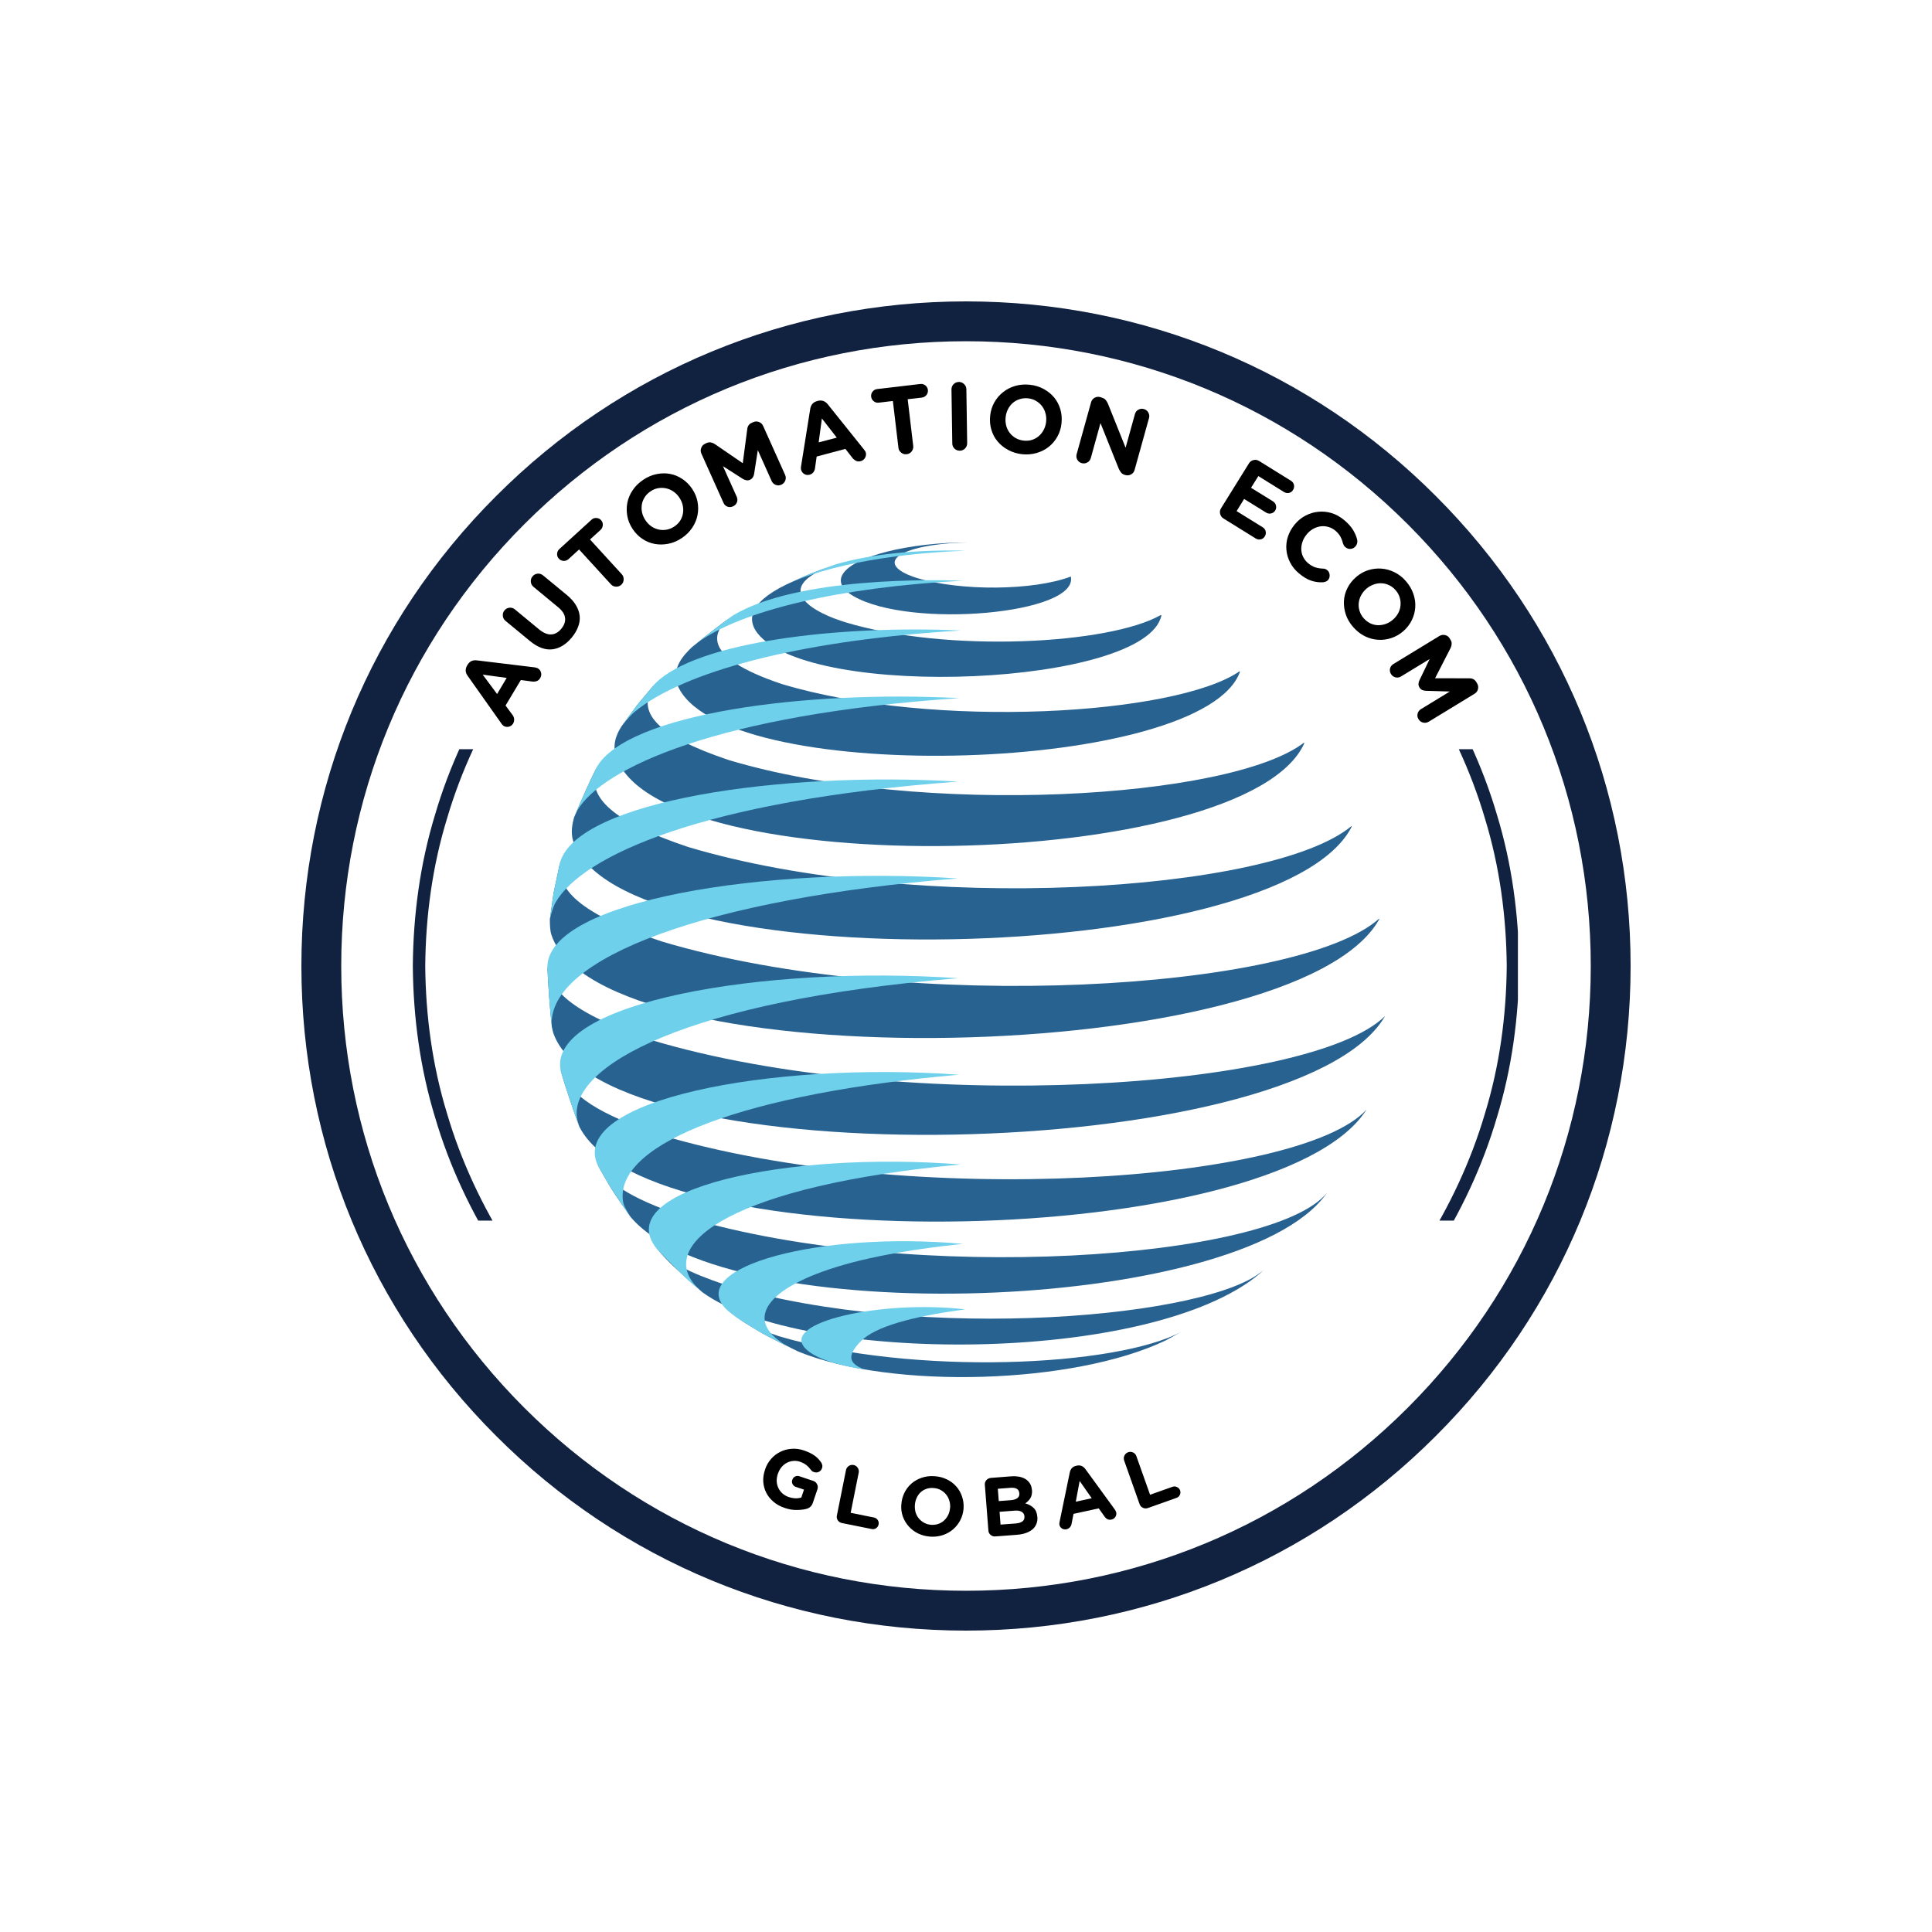 <svg xmlns="http://www.w3.org/2000/svg" xmlns:xlink="http://www.w3.org/1999/xlink" width="500" zoomAndPan="magnify" viewBox="0 0 375 375" height="500" preserveAspectRatio="xMidYMid meet" version="1.0"><defs><g/><clipPath id="26eddbc094"><path d="M 58.5 58.5 L 316.5 58.5 L 316.5 316.5 L 58.5 316.5 Z M 58.5 58.5 " clip-rule="nonzero"/></clipPath><clipPath id="a7ae6d7f19"><path d="M 187.5 316.5 C 153.059 316.5 120.629 303.094 96.293 278.707 C 71.906 254.371 58.5 221.941 58.5 187.5 C 58.5 153.059 71.906 120.629 96.293 96.293 C 120.629 71.906 153.059 58.5 187.5 58.5 C 221.941 58.5 254.371 71.906 278.707 96.293 C 303.094 120.68 316.5 153.059 316.5 187.5 C 316.5 221.941 303.094 254.371 278.707 278.707 C 254.371 303.094 221.941 316.5 187.5 316.5 Z M 187.5 66.234 C 155.121 66.234 124.648 78.867 101.758 101.758 C 78.867 124.648 66.234 155.121 66.234 187.5 C 66.234 219.879 78.867 250.352 101.758 273.242 C 124.648 296.133 155.121 308.766 187.5 308.766 C 219.879 308.766 250.352 296.133 273.242 273.242 C 296.133 250.352 308.766 219.879 308.766 187.5 C 308.766 155.121 296.133 124.648 273.242 101.758 C 250.352 78.867 219.879 66.234 187.5 66.234 Z M 187.5 66.234 " clip-rule="nonzero"/></clipPath><clipPath id="0b82a34e40"><path d="M 80.125 145.418 L 294.625 145.418 L 294.625 236.918 L 80.125 236.918 Z M 80.125 145.418 " clip-rule="nonzero"/></clipPath><clipPath id="b2305f1af7"><path d="M 163 105.227 L 208 105.227 L 208 120 L 163 120 Z M 163 105.227 " clip-rule="nonzero"/></clipPath><clipPath id="f5b589265d"><path d="M 106.152 167 L 268 167 L 268 202 L 106.152 202 Z M 106.152 167 " clip-rule="nonzero"/></clipPath><clipPath id="cc8f2f7a73"><path d="M 106.152 187 L 268.902 187 L 268.902 221 L 106.152 221 Z M 106.152 187 " clip-rule="nonzero"/></clipPath><clipPath id="969ca55d4c"><path d="M 106.152 151 L 186 151 L 186 179 L 106.152 179 Z M 106.152 151 " clip-rule="nonzero"/></clipPath><clipPath id="ef695b073f"><path d="M 106.152 170 L 186 170 L 186 200 L 106.152 200 Z M 106.152 170 " clip-rule="nonzero"/></clipPath></defs><rect x="-37.5" width="450" fill="#ffffff" y="-37.5" height="450" fill-opacity="1"/><rect x="-37.5" width="450" fill="#ffffff" y="-37.5" height="450" fill-opacity="1"/><g clip-path="url(#26eddbc094)"><g clip-path="url(#a7ae6d7f19)"><path fill="#112241" d="M 58.5 58.5 L 316.5 58.5 L 316.5 316.5 L 58.5 316.5 Z M 58.5 58.5 " fill-opacity="1" fill-rule="nonzero"/></g></g><g clip-path="url(#0b82a34e40)"><path fill="#112241" d="M 288.227 216.129 C 285.504 225.395 281.348 234.191 276.191 242.289 C 271.934 248.879 267.09 255.074 261.648 260.707 C 260.945 261.477 260.16 262.168 259.41 262.895 C 258.652 263.605 257.914 264.344 257.137 265.039 L 254.777 267.09 L 253.602 268.117 L 252.375 269.09 L 249.934 271.043 C 249.105 271.676 248.25 272.273 247.414 272.891 C 245.758 274.16 243.996 275.277 242.27 276.449 C 242.02 276.617 241.758 276.793 241.484 276.977 C 241.203 277.145 240.914 277.32 240.605 277.504 C 240 277.867 239.344 278.258 238.645 278.676 C 237.266 279.543 235.637 280.355 233.875 281.293 C 233.434 281.523 232.988 281.77 232.52 281.996 C 232.047 282.215 231.57 282.438 231.078 282.664 C 230.102 283.117 229.086 283.586 228.039 284.07 C 225.895 284.906 223.656 285.914 221.219 286.695 C 211.586 290.188 199.562 292.348 187.5 292.398 C 175.434 292.348 163.414 290.188 153.781 286.695 C 151.34 285.914 149.102 284.906 146.957 284.07 C 145.91 283.586 144.898 283.117 143.918 282.664 C 143.43 282.438 142.949 282.215 142.477 281.996 C 142.008 281.773 141.566 281.523 141.121 281.293 C 139.363 280.359 137.73 279.543 136.352 278.676 C 135.652 278.258 135 277.867 134.391 277.504 C 134.086 277.32 133.793 277.145 133.512 276.977 C 133.238 276.793 132.977 276.617 132.73 276.449 C 126.176 272.156 120.02 267.277 114.422 261.797 C 108.52 255.898 103.355 249.293 98.809 242.289 C 93.648 234.191 89.492 225.395 86.77 216.129 C 83.934 206.891 82.621 197.195 82.539 187.5 C 82.621 177.801 83.934 168.105 86.77 158.867 C 89.492 149.602 93.648 140.809 98.805 132.707 C 103.062 126.117 107.906 119.922 113.348 114.289 C 114.051 113.52 114.836 112.828 115.586 112.102 C 116.344 111.391 117.082 110.652 117.859 109.957 L 120.219 107.906 L 121.398 106.879 L 122.621 105.906 L 125.062 103.953 C 125.891 103.32 126.746 102.723 127.582 102.105 C 129.238 100.836 131.004 99.719 132.727 98.547 C 132.977 98.379 133.238 98.203 133.512 98.02 C 133.793 97.852 134.086 97.676 134.391 97.492 C 134.996 97.129 135.652 96.738 136.352 96.32 C 137.73 95.453 139.359 94.641 141.121 93.703 C 141.566 93.477 142.008 93.227 142.477 93 C 142.949 92.781 143.43 92.559 143.918 92.332 C 144.895 91.879 145.91 91.41 146.957 90.926 C 149.102 90.09 151.34 89.082 153.777 88.301 C 163.414 84.809 175.434 82.648 187.5 82.598 C 199.562 82.648 211.586 84.809 221.215 88.301 C 223.656 89.082 225.895 90.09 228.039 90.926 C 229.086 91.41 230.098 91.879 231.078 92.332 C 231.566 92.559 232.047 92.781 232.52 93 C 232.988 93.223 233.43 93.477 233.875 93.703 C 235.633 94.637 237.266 95.453 238.645 96.32 C 239.344 96.738 239.996 97.129 240.605 97.492 C 240.91 97.676 241.203 97.852 241.484 98.02 C 241.758 98.203 242.02 98.379 242.266 98.547 C 248.82 102.84 254.977 107.719 260.574 113.199 C 266.477 119.098 271.641 125.703 276.188 132.707 C 281.348 140.805 285.504 149.602 288.227 158.867 C 291.062 168.105 292.375 177.801 292.457 187.5 C 292.375 197.195 291.062 206.891 288.227 216.129 Z M 294.871 187.426 L 294.867 187.418 C 294.781 177.52 293.449 167.613 290.562 158.164 C 287.789 148.691 283.543 139.699 278.246 131.438 L 275.699 127.609 C 275.699 127.609 274.961 126.582 273.859 125.039 C 272.797 123.461 271.172 121.52 269.617 119.523 C 267.941 117.629 266.34 115.672 264.988 114.336 C 263.676 112.965 262.801 112.055 262.801 112.055 C 262.801 112.055 262.582 111.828 262.184 111.445 C 261.785 111.062 261.219 110.512 260.535 109.855 C 259.207 108.5 257.273 106.867 255.383 105.191 C 254.41 104.383 253.41 103.609 252.484 102.867 C 252.023 102.5 251.574 102.141 251.148 101.805 C 250.707 101.484 250.293 101.188 249.906 100.91 C 248.371 99.797 247.344 99.059 247.344 99.059 C 247.344 99.059 247.121 98.879 246.758 98.645 C 246.402 98.406 245.926 98.086 245.449 97.766 C 244.496 97.129 243.539 96.488 243.539 96.488 C 243.285 96.316 243.02 96.137 242.742 95.949 C 242.453 95.773 242.156 95.594 241.844 95.406 C 241.223 95.031 240.551 94.629 239.84 94.203 C 238.43 93.312 236.762 92.477 234.961 91.516 C 234.508 91.281 234.051 91.023 233.574 90.797 C 233.094 90.57 232.602 90.34 232.102 90.109 C 231.102 89.645 230.062 89.164 228.992 88.668 C 226.797 87.805 224.508 86.777 222.008 85.973 C 212.152 82.391 199.844 80.172 187.5 80.125 C 175.152 80.172 162.844 82.391 152.984 85.973 C 150.488 86.777 148.199 87.805 146.004 88.668 C 144.934 89.164 143.898 89.645 142.895 90.109 C 142.395 90.344 141.902 90.57 141.422 90.797 C 140.941 91.023 140.488 91.281 140.035 91.516 C 138.234 92.477 136.566 93.312 135.156 94.203 C 134.445 94.629 133.773 95.031 133.152 95.406 C 132.84 95.594 132.543 95.777 132.254 95.949 C 131.977 96.137 131.711 96.316 131.453 96.488 C 131.453 96.488 130.5 97.129 129.547 97.766 C 129.07 98.086 128.594 98.406 128.238 98.645 C 127.875 98.879 127.652 99.059 127.652 99.059 C 127.652 99.059 126.629 99.797 125.09 100.91 C 124.703 101.188 124.289 101.484 123.848 101.805 C 123.422 102.141 122.977 102.5 122.512 102.867 C 121.586 103.609 120.586 104.383 119.617 105.191 C 117.723 106.867 115.793 108.5 114.461 109.855 C 113.777 110.512 113.211 111.062 112.812 111.445 C 112.414 111.828 112.195 112.055 112.195 112.055 C 112.195 112.055 111.32 112.965 110.008 114.336 C 108.656 115.672 107.055 117.629 105.379 119.523 C 103.824 121.52 102.199 123.461 101.137 125.039 C 100.031 126.582 99.297 127.609 99.297 127.609 L 96.75 131.438 C 91.453 139.699 87.207 148.691 84.434 158.164 C 81.547 167.613 80.215 177.52 80.129 187.418 L 80.125 187.426 L 80.125 187.57 L 80.129 187.578 C 80.215 197.477 81.547 207.387 84.434 216.832 C 87.207 226.305 91.453 235.301 96.75 243.559 L 99.297 247.387 C 99.297 247.387 100.035 248.414 101.137 249.961 C 102.199 251.535 103.824 253.477 105.379 255.473 C 107.055 257.367 108.656 259.324 110.008 260.66 C 111.32 262.027 112.195 262.941 112.195 262.941 C 112.195 262.941 112.414 263.168 112.812 263.551 C 113.211 263.934 113.777 264.484 114.461 265.141 C 115.793 266.496 117.723 268.129 119.617 269.805 C 120.586 270.613 121.586 271.387 122.512 272.129 C 122.977 272.496 123.422 272.855 123.848 273.191 C 124.289 273.512 124.703 273.809 125.09 274.086 C 126.629 275.199 127.652 275.938 127.652 275.938 C 127.652 275.938 127.875 276.117 128.238 276.352 C 128.594 276.59 129.07 276.91 129.547 277.23 C 130.5 277.867 131.457 278.508 131.457 278.508 C 131.711 278.68 131.977 278.859 132.254 279.047 C 132.543 279.223 132.84 279.402 133.152 279.59 C 133.773 279.965 134.445 280.367 135.156 280.793 C 136.566 281.684 138.234 282.52 140.035 283.48 C 140.488 283.715 140.945 283.973 141.422 284.199 C 141.902 284.426 142.395 284.656 142.895 284.887 C 143.898 285.352 144.934 285.832 146.004 286.328 C 148.199 287.191 150.488 288.219 152.988 289.023 C 162.844 292.605 175.152 294.82 187.5 294.871 C 199.844 294.82 212.152 292.605 222.012 289.023 C 224.508 288.219 226.797 287.191 228.992 286.328 C 230.062 285.832 231.102 285.352 232.102 284.887 C 232.602 284.652 233.094 284.426 233.574 284.199 C 234.055 283.973 234.508 283.715 234.961 283.48 C 236.762 282.52 238.43 281.684 239.84 280.793 C 240.551 280.367 241.223 279.965 241.844 279.59 C 242.156 279.402 242.453 279.219 242.742 279.047 C 243.02 278.859 243.285 278.68 243.543 278.508 C 243.543 278.508 244.496 277.867 245.449 277.23 C 245.926 276.91 246.402 276.59 246.758 276.352 C 247.121 276.117 247.344 275.938 247.344 275.938 C 247.344 275.938 248.371 275.199 249.906 274.086 C 250.293 273.809 250.707 273.512 251.148 273.191 C 251.574 272.855 252.023 272.496 252.484 272.129 C 253.41 271.387 254.41 270.613 255.383 269.805 C 257.273 268.129 259.207 266.496 260.535 265.141 C 261.219 264.484 261.785 263.934 262.184 263.551 C 262.582 263.168 262.801 262.941 262.801 262.941 C 262.801 262.941 263.676 262.027 264.988 260.66 C 266.34 259.324 267.941 257.367 269.617 255.473 C 271.172 253.477 272.797 251.535 273.859 249.961 C 274.965 248.414 275.699 247.387 275.699 247.387 L 278.246 243.559 C 283.543 235.301 287.789 226.305 290.562 216.832 C 293.449 207.383 294.781 197.477 294.867 187.578 L 294.871 187.57 L 294.871 187.426 " fill-opacity="1" fill-rule="nonzero"/></g><g fill="#000000" fill-opacity="1"><g transform="translate(98.47, 142.1)"><g><path d="M -1.156 -1.672 L -7.688 -10.906 C -7.926 -11.227 -8.055 -11.555 -8.078 -11.891 C -8.098 -12.234 -8.004 -12.582 -7.797 -12.938 L -7.703 -13.078 C -7.504 -13.422 -7.25 -13.66 -6.938 -13.797 C -6.633 -13.93 -6.285 -13.973 -5.891 -13.922 L 5.328 -12.562 C 5.617 -12.5 5.812 -12.441 5.906 -12.391 C 6.238 -12.191 6.453 -11.91 6.547 -11.547 C 6.641 -11.18 6.586 -10.832 6.391 -10.5 C 6.223 -10.207 6.004 -10.008 5.734 -9.906 C 5.461 -9.812 5.164 -9.781 4.844 -9.812 L 2.625 -10.109 L -0.344 -5.156 L 1.047 -3.281 C 1.223 -3.02 1.316 -2.75 1.328 -2.469 C 1.336 -2.188 1.27 -1.914 1.125 -1.656 C 0.926 -1.332 0.648 -1.129 0.297 -1.047 C -0.055 -0.961 -0.395 -1.016 -0.719 -1.203 C -0.801 -1.266 -0.879 -1.332 -0.953 -1.406 C -1.035 -1.488 -1.102 -1.578 -1.156 -1.672 Z M -1.984 -7.391 L -0.125 -10.516 L -4.781 -11.156 Z M -1.984 -7.391 "/></g></g></g><g fill="#000000" fill-opacity="1"><g transform="translate(106.332, 129.065)"><g><path d="M -8.406 -10.594 C -8.156 -10.895 -7.832 -11.066 -7.438 -11.109 C -7.051 -11.148 -6.703 -11.039 -6.391 -10.781 L -1.703 -6.906 C -0.848 -6.207 -0.055 -5.879 0.672 -5.922 C 1.398 -5.961 2.051 -6.332 2.625 -7.031 C 3.195 -7.727 3.438 -8.43 3.344 -9.141 C 3.258 -9.859 2.805 -10.551 1.984 -11.219 L -2.781 -15.156 C -3.094 -15.414 -3.266 -15.742 -3.297 -16.141 C -3.336 -16.535 -3.227 -16.883 -2.969 -17.188 C -2.719 -17.5 -2.395 -17.676 -2 -17.719 C -1.602 -17.758 -1.25 -17.648 -0.938 -17.391 L 3.75 -13.531 C 4.508 -12.895 5.086 -12.234 5.484 -11.547 C 5.891 -10.859 6.125 -10.164 6.188 -9.469 C 6.25 -8.781 6.145 -8.086 5.875 -7.391 C 5.613 -6.691 5.203 -6 4.641 -5.312 C 3.516 -3.957 2.254 -3.195 0.859 -3.031 C -0.523 -2.875 -1.969 -3.41 -3.469 -4.641 L -8.219 -8.562 C -8.531 -8.82 -8.703 -9.148 -8.734 -9.547 C -8.773 -9.941 -8.664 -10.289 -8.406 -10.594 Z M -8.406 -10.594 "/></g></g></g><g fill="#000000" fill-opacity="1"><g transform="translate(116.036, 117.511)"><g><path d="M -7.562 -9.078 C -7.812 -9.336 -7.926 -9.648 -7.906 -10.016 C -7.883 -10.391 -7.738 -10.695 -7.469 -10.938 L -1.234 -16.625 C -0.973 -16.875 -0.66 -16.988 -0.297 -16.969 C 0.066 -16.957 0.375 -16.82 0.625 -16.562 C 0.875 -16.289 0.988 -15.969 0.969 -15.594 C 0.945 -15.227 0.805 -14.922 0.547 -14.672 L -1.516 -12.797 L 4.656 -6.047 C 4.914 -5.754 5.035 -5.41 5.016 -5.016 C 5.004 -4.617 4.852 -4.285 4.562 -4.016 C 4.258 -3.742 3.91 -3.617 3.516 -3.641 C 3.117 -3.66 2.789 -3.816 2.531 -4.109 L -3.641 -10.859 L -5.688 -8.984 C -5.957 -8.742 -6.273 -8.629 -6.641 -8.641 C -7.004 -8.66 -7.312 -8.805 -7.562 -9.078 Z M -7.562 -9.078 "/></g></g></g><g fill="#000000" fill-opacity="1"><g transform="translate(125.61, 108.67)"><g><path d="M -0.797 -15.516 C 0.047 -16.086 0.914 -16.461 1.812 -16.641 C 2.719 -16.828 3.594 -16.844 4.438 -16.688 C 5.289 -16.531 6.086 -16.203 6.828 -15.703 C 7.578 -15.203 8.211 -14.566 8.734 -13.797 L 8.75 -13.766 C 9.27 -12.984 9.613 -12.156 9.781 -11.281 C 9.945 -10.414 9.945 -9.551 9.781 -8.688 C 9.613 -7.832 9.27 -7.016 8.75 -6.234 C 8.238 -5.461 7.566 -4.797 6.734 -4.234 C 5.891 -3.672 5.016 -3.301 4.109 -3.125 C 3.203 -2.945 2.32 -2.938 1.469 -3.094 C 0.625 -3.25 -0.164 -3.57 -0.906 -4.062 C -1.656 -4.562 -2.289 -5.203 -2.812 -5.984 L -2.828 -6.016 C -3.348 -6.797 -3.688 -7.617 -3.844 -8.484 C -4.008 -9.359 -4.008 -10.223 -3.844 -11.078 C -3.676 -11.941 -3.332 -12.754 -2.812 -13.516 C -2.301 -14.285 -1.629 -14.953 -0.797 -15.516 Z M 5.266 -6.469 C 5.766 -6.801 6.148 -7.188 6.422 -7.625 C 6.703 -8.07 6.879 -8.547 6.953 -9.047 C 7.035 -9.547 7.02 -10.055 6.906 -10.578 C 6.789 -11.098 6.578 -11.594 6.266 -12.062 L 6.25 -12.094 C 5.938 -12.562 5.562 -12.945 5.125 -13.25 C 4.688 -13.551 4.219 -13.758 3.719 -13.875 C 3.219 -13.988 2.703 -14.004 2.172 -13.922 C 1.641 -13.836 1.133 -13.629 0.656 -13.297 C 0.176 -12.984 -0.203 -12.598 -0.484 -12.141 C -0.773 -11.691 -0.957 -11.219 -1.031 -10.719 C -1.113 -10.219 -1.098 -9.707 -0.984 -9.188 C -0.867 -8.664 -0.656 -8.176 -0.344 -7.719 L -0.328 -7.688 C -0.016 -7.219 0.359 -6.828 0.797 -6.516 C 1.242 -6.211 1.719 -6.004 2.219 -5.891 C 2.727 -5.773 3.242 -5.766 3.766 -5.859 C 4.297 -5.953 4.797 -6.156 5.266 -6.469 Z M 5.266 -6.469 "/></g></g></g><g fill="#000000" fill-opacity="1"><g transform="translate(139.514, 99.408)"><g><path d="M 0.906 -1.828 L -3.375 -11.359 C -3.539 -11.734 -3.551 -12.102 -3.406 -12.469 C -3.27 -12.844 -3.02 -13.113 -2.656 -13.281 L -2.359 -13.422 C -2.066 -13.547 -1.797 -13.582 -1.547 -13.531 C -1.297 -13.488 -1.062 -13.398 -0.844 -13.266 L 4.656 -9.5 L 5.531 -16.141 C 5.594 -16.711 5.883 -17.113 6.406 -17.344 L 6.688 -17.469 C 7.051 -17.633 7.422 -17.645 7.797 -17.5 C 8.172 -17.363 8.441 -17.109 8.609 -16.734 L 12.875 -7.234 C 13.039 -6.867 13.051 -6.5 12.906 -6.125 C 12.758 -5.758 12.504 -5.492 12.141 -5.328 C 11.773 -5.16 11.41 -5.148 11.047 -5.297 C 10.68 -5.441 10.414 -5.695 10.25 -6.062 L 7.578 -12.031 L 6.859 -7.422 C 6.816 -7.172 6.734 -6.945 6.609 -6.75 C 6.484 -6.551 6.301 -6.395 6.062 -6.281 C 5.82 -6.176 5.586 -6.145 5.359 -6.188 C 5.129 -6.227 4.898 -6.316 4.672 -6.453 L 0.812 -8.922 L 3.484 -2.984 C 3.648 -2.609 3.66 -2.242 3.516 -1.891 C 3.379 -1.547 3.129 -1.289 2.766 -1.125 C 2.398 -0.957 2.039 -0.938 1.688 -1.062 C 1.332 -1.195 1.07 -1.453 0.906 -1.828 Z M 0.906 -1.828 "/></g></g></g><g fill="#000000" fill-opacity="1"><g transform="translate(155.153, 92.553)"><g><path d="M 0.328 -2.016 L 2.109 -13.172 C 2.172 -13.566 2.312 -13.895 2.531 -14.156 C 2.75 -14.414 3.055 -14.598 3.453 -14.703 L 3.609 -14.75 C 3.992 -14.844 4.344 -14.832 4.656 -14.719 C 4.977 -14.602 5.266 -14.391 5.516 -14.078 L 12.578 -5.266 C 12.754 -5.023 12.859 -4.852 12.891 -4.75 C 12.992 -4.375 12.945 -4.02 12.75 -3.688 C 12.562 -3.363 12.285 -3.148 11.922 -3.047 C 11.598 -2.961 11.301 -2.977 11.031 -3.094 C 10.77 -3.219 10.535 -3.398 10.328 -3.641 L 8.938 -5.422 L 3.359 -3.938 L 3.031 -1.609 C 2.977 -1.305 2.859 -1.047 2.672 -0.828 C 2.492 -0.617 2.258 -0.477 1.969 -0.406 C 1.602 -0.312 1.266 -0.359 0.953 -0.547 C 0.641 -0.734 0.438 -1.004 0.344 -1.359 C 0.312 -1.461 0.297 -1.566 0.297 -1.672 C 0.297 -1.785 0.305 -1.898 0.328 -2.016 Z M 3.75 -6.688 L 7.266 -7.609 L 4.375 -11.328 Z M 3.75 -6.688 "/></g></g></g><g fill="#000000" fill-opacity="1"><g transform="translate(169.947, 88.768)"><g><path d="M -0.859 -11.781 C -0.898 -12.145 -0.805 -12.469 -0.578 -12.75 C -0.359 -13.039 -0.066 -13.207 0.297 -13.25 L 8.672 -14.234 C 9.035 -14.285 9.363 -14.195 9.656 -13.969 C 9.945 -13.738 10.113 -13.441 10.156 -13.078 C 10.195 -12.711 10.102 -12.383 9.875 -12.094 C 9.645 -11.812 9.348 -11.645 8.984 -11.594 L 6.234 -11.281 L 7.312 -2.203 C 7.352 -1.816 7.25 -1.461 7 -1.141 C 6.758 -0.828 6.441 -0.648 6.047 -0.609 C 5.648 -0.555 5.289 -0.656 4.969 -0.906 C 4.656 -1.156 4.477 -1.473 4.438 -1.859 L 3.359 -10.938 L 0.609 -10.609 C 0.242 -10.566 -0.078 -10.66 -0.359 -10.891 C -0.648 -11.117 -0.816 -11.414 -0.859 -11.781 Z M -0.859 -11.781 "/></g></g></g><g fill="#000000" fill-opacity="1"><g transform="translate(183.15, 87.416)"><g><path d="M 1.531 -11.828 C 1.531 -12.223 1.664 -12.562 1.938 -12.844 C 2.219 -13.125 2.562 -13.27 2.969 -13.281 C 3.363 -13.281 3.703 -13.141 3.984 -12.859 C 4.273 -12.586 4.422 -12.254 4.422 -11.859 L 4.578 -1.391 C 4.578 -0.992 4.438 -0.648 4.156 -0.359 C 3.883 -0.078 3.551 0.062 3.156 0.062 C 2.75 0.07 2.398 -0.062 2.109 -0.344 C 1.828 -0.625 1.688 -0.961 1.688 -1.359 Z M 1.531 -11.828 "/></g></g></g><g fill="#000000" fill-opacity="1"><g transform="translate(190.491, 87.083)"><g><path d="M 9.375 -12.406 C 10.375 -12.301 11.281 -12.023 12.094 -11.578 C 12.914 -11.129 13.598 -10.57 14.141 -9.906 C 14.68 -9.238 15.078 -8.477 15.328 -7.625 C 15.578 -6.77 15.648 -5.879 15.547 -4.953 L 15.547 -4.922 C 15.453 -3.984 15.188 -3.125 14.75 -2.344 C 14.32 -1.57 13.766 -0.91 13.078 -0.359 C 12.398 0.18 11.613 0.582 10.719 0.844 C 9.82 1.102 8.875 1.18 7.875 1.078 C 6.875 0.961 5.969 0.68 5.156 0.234 C 4.352 -0.203 3.676 -0.754 3.125 -1.422 C 2.57 -2.086 2.172 -2.848 1.922 -3.703 C 1.672 -4.555 1.598 -5.453 1.703 -6.391 L 1.703 -6.422 C 1.805 -7.348 2.07 -8.195 2.5 -8.969 C 2.938 -9.75 3.5 -10.41 4.188 -10.953 C 4.875 -11.504 5.66 -11.91 6.547 -12.172 C 7.43 -12.43 8.375 -12.508 9.375 -12.406 Z M 8.203 -1.562 C 8.797 -1.5 9.336 -1.547 9.828 -1.703 C 10.328 -1.867 10.77 -2.117 11.156 -2.453 C 11.539 -2.785 11.852 -3.188 12.094 -3.656 C 12.344 -4.133 12.5 -4.656 12.562 -5.219 L 12.562 -5.25 C 12.625 -5.801 12.582 -6.336 12.438 -6.859 C 12.301 -7.379 12.078 -7.844 11.766 -8.25 C 11.453 -8.656 11.066 -8.992 10.609 -9.266 C 10.16 -9.535 9.645 -9.703 9.062 -9.766 C 8.488 -9.828 7.945 -9.773 7.438 -9.609 C 6.926 -9.453 6.477 -9.207 6.094 -8.875 C 5.707 -8.539 5.395 -8.133 5.156 -7.656 C 4.914 -7.188 4.766 -6.676 4.703 -6.125 L 4.703 -6.094 C 4.641 -5.531 4.676 -4.988 4.812 -4.469 C 4.945 -3.945 5.172 -3.484 5.484 -3.078 C 5.797 -2.672 6.18 -2.332 6.641 -2.062 C 7.109 -1.789 7.629 -1.625 8.203 -1.562 Z M 8.203 -1.562 "/></g></g></g><g fill="#000000" fill-opacity="1"><g transform="translate(207.119, 88.994)"><g><path d="M 1.859 -0.844 L 4.656 -10.906 C 4.758 -11.289 4.984 -11.582 5.328 -11.781 C 5.672 -11.977 6.035 -12.023 6.422 -11.922 L 6.703 -11.828 C 7.047 -11.734 7.305 -11.582 7.484 -11.375 C 7.66 -11.164 7.812 -10.914 7.938 -10.625 L 11.359 -2.094 L 13.172 -8.625 C 13.273 -9 13.492 -9.281 13.828 -9.469 C 14.172 -9.664 14.535 -9.707 14.922 -9.594 C 15.297 -9.488 15.578 -9.266 15.766 -8.922 C 15.961 -8.586 16.008 -8.234 15.906 -7.859 L 13.109 2.203 C 13.004 2.598 12.781 2.891 12.438 3.078 C 12.094 3.273 11.734 3.32 11.359 3.219 L 11.266 3.203 C 10.922 3.109 10.66 2.953 10.484 2.734 C 10.316 2.523 10.164 2.273 10.031 1.984 L 6.484 -6.875 L 4.609 -0.094 C 4.504 0.289 4.281 0.578 3.938 0.766 C 3.602 0.961 3.242 1.008 2.859 0.906 C 2.473 0.801 2.18 0.578 1.984 0.234 C 1.797 -0.098 1.754 -0.457 1.859 -0.844 Z M 1.859 -0.844 "/></g></g></g><g fill="#000000" fill-opacity="1"><g transform="translate(222.331, 93.536)"><g/></g></g><g fill="#000000" fill-opacity="1"><g transform="translate(228.762, 96.178)"><g/></g></g><g fill="#000000" fill-opacity="1"><g transform="translate(234.902, 99.034)"><g><path d="M 2.109 -0.391 L 7.516 -9.094 C 7.723 -9.438 8.02 -9.648 8.406 -9.734 C 8.789 -9.828 9.148 -9.77 9.484 -9.562 L 15.672 -5.719 C 15.984 -5.531 16.176 -5.266 16.25 -4.922 C 16.332 -4.578 16.273 -4.25 16.078 -3.938 C 15.891 -3.625 15.629 -3.43 15.297 -3.359 C 14.961 -3.285 14.641 -3.344 14.328 -3.531 L 9.344 -6.625 L 7.922 -4.359 L 12.188 -1.719 C 12.5 -1.52 12.691 -1.25 12.766 -0.906 C 12.848 -0.562 12.797 -0.238 12.609 0.062 C 12.422 0.363 12.156 0.551 11.812 0.625 C 11.477 0.707 11.156 0.648 10.844 0.453 L 6.578 -2.188 L 5.125 0.172 L 10.188 3.312 C 10.5 3.5 10.691 3.766 10.766 4.109 C 10.836 4.453 10.781 4.773 10.594 5.078 C 10.406 5.391 10.141 5.582 9.797 5.656 C 9.461 5.727 9.141 5.672 8.828 5.484 L 2.562 1.594 C 2.227 1.383 2.016 1.082 1.922 0.688 C 1.828 0.301 1.891 -0.055 2.109 -0.391 Z M 2.109 -0.391 "/></g></g></g><g fill="#000000" fill-opacity="1"><g transform="translate(246.344, 106.165)"><g><path d="M 14.578 -5.203 C 15.328 -4.566 15.891 -3.941 16.266 -3.328 C 16.648 -2.711 16.926 -2.062 17.094 -1.375 C 17.133 -1.176 17.129 -0.969 17.078 -0.75 C 17.035 -0.531 16.938 -0.328 16.781 -0.141 C 16.52 0.172 16.195 0.344 15.812 0.375 C 15.438 0.406 15.094 0.289 14.781 0.031 C 14.633 -0.094 14.531 -0.223 14.469 -0.359 C 14.406 -0.492 14.352 -0.617 14.312 -0.734 C 14.195 -1.223 14.023 -1.664 13.797 -2.062 C 13.566 -2.457 13.25 -2.828 12.844 -3.172 C 12.426 -3.516 11.969 -3.754 11.469 -3.891 C 10.977 -4.035 10.484 -4.07 9.984 -4 C 9.492 -3.938 9.016 -3.773 8.547 -3.516 C 8.086 -3.254 7.676 -2.91 7.312 -2.484 L 7.297 -2.453 C 6.93 -2.023 6.66 -1.555 6.484 -1.047 C 6.305 -0.547 6.223 -0.047 6.234 0.453 C 6.242 0.953 6.359 1.43 6.578 1.891 C 6.797 2.359 7.117 2.773 7.547 3.141 C 8.023 3.535 8.488 3.805 8.938 3.953 C 9.395 4.098 9.891 4.18 10.422 4.203 C 10.734 4.191 11.016 4.289 11.266 4.5 C 11.547 4.727 11.703 5.031 11.734 5.406 C 11.773 5.781 11.68 6.109 11.453 6.391 C 11.305 6.555 11.145 6.672 10.969 6.734 C 10.789 6.797 10.602 6.836 10.406 6.859 C 9.633 6.898 8.875 6.789 8.125 6.531 C 7.375 6.281 6.594 5.812 5.781 5.125 C 5.039 4.508 4.469 3.801 4.062 3 C 3.656 2.207 3.414 1.383 3.344 0.531 C 3.27 -0.32 3.367 -1.172 3.641 -2.016 C 3.922 -2.859 4.359 -3.641 4.953 -4.359 L 4.984 -4.391 C 5.578 -5.109 6.266 -5.672 7.047 -6.078 C 7.828 -6.492 8.648 -6.742 9.516 -6.828 C 10.379 -6.922 11.242 -6.836 12.109 -6.578 C 12.973 -6.316 13.797 -5.859 14.578 -5.203 Z M 14.578 -5.203 "/></g></g></g><g fill="#000000" fill-opacity="1"><g transform="translate(257.605, 115.569)"><g><path d="M 15.297 -2.75 C 15.961 -1.977 16.441 -1.156 16.734 -0.281 C 17.035 0.594 17.156 1.457 17.094 2.312 C 17.039 3.176 16.816 4.008 16.422 4.812 C 16.035 5.613 15.488 6.32 14.781 6.938 L 14.766 6.953 C 14.055 7.566 13.281 8.008 12.438 8.281 C 11.594 8.562 10.727 8.672 9.844 8.609 C 8.969 8.555 8.113 8.32 7.281 7.906 C 6.457 7.488 5.711 6.898 5.047 6.141 C 4.379 5.379 3.898 4.562 3.609 3.688 C 3.328 2.812 3.207 1.941 3.25 1.078 C 3.301 0.211 3.523 -0.613 3.922 -1.406 C 4.316 -2.207 4.867 -2.914 5.578 -3.531 L 5.609 -3.562 C 6.316 -4.176 7.094 -4.617 7.938 -4.891 C 8.781 -5.16 9.641 -5.266 10.516 -5.203 C 11.391 -5.141 12.238 -4.906 13.062 -4.5 C 13.895 -4.094 14.641 -3.508 15.297 -2.75 Z M 7.078 4.422 C 7.473 4.867 7.906 5.203 8.375 5.422 C 8.852 5.648 9.348 5.77 9.859 5.781 C 10.367 5.789 10.875 5.707 11.375 5.531 C 11.875 5.352 12.332 5.082 12.75 4.719 L 12.781 4.688 C 13.207 4.32 13.547 3.898 13.797 3.422 C 14.047 2.953 14.191 2.457 14.234 1.938 C 14.285 1.426 14.234 0.914 14.078 0.406 C 13.93 -0.102 13.664 -0.578 13.281 -1.016 C 12.906 -1.453 12.473 -1.781 11.984 -2 C 11.504 -2.227 11.008 -2.348 10.5 -2.359 C 10 -2.379 9.5 -2.297 9 -2.109 C 8.5 -1.93 8.035 -1.66 7.609 -1.297 L 7.594 -1.281 C 7.164 -0.906 6.828 -0.477 6.578 0 C 6.328 0.469 6.176 0.957 6.125 1.469 C 6.07 1.977 6.125 2.488 6.281 3 C 6.438 3.52 6.703 3.992 7.078 4.422 Z M 7.078 4.422 "/></g></g></g><g fill="#000000" fill-opacity="1"><g transform="translate(268.531, 128.208)"><g><path d="M 1.938 0.672 L 10.859 -4.766 C 11.211 -4.973 11.582 -5.031 11.969 -4.938 C 12.352 -4.852 12.645 -4.641 12.844 -4.297 L 13.016 -4.016 C 13.18 -3.754 13.254 -3.492 13.234 -3.234 C 13.223 -2.973 13.164 -2.727 13.062 -2.5 L 10.016 3.438 L 16.719 3.453 C 17.289 3.453 17.723 3.691 18.016 4.172 L 18.172 4.438 C 18.379 4.789 18.438 5.16 18.344 5.547 C 18.25 5.941 18.023 6.242 17.672 6.453 L 8.781 11.875 C 8.438 12.082 8.07 12.141 7.688 12.047 C 7.301 11.953 7.004 11.727 6.797 11.375 C 6.586 11.039 6.531 10.68 6.625 10.297 C 6.727 9.922 6.953 9.629 7.297 9.422 L 12.875 6.016 L 8.234 5.875 C 7.961 5.863 7.723 5.812 7.516 5.719 C 7.305 5.625 7.129 5.457 6.984 5.219 C 6.848 5 6.785 4.77 6.797 4.531 C 6.805 4.301 6.867 4.066 6.984 3.828 L 8.969 -0.297 L 3.406 3.094 C 3.062 3.301 2.703 3.359 2.328 3.266 C 1.953 3.172 1.66 2.953 1.453 2.609 C 1.242 2.266 1.188 1.906 1.281 1.531 C 1.375 1.164 1.594 0.879 1.938 0.672 Z M 1.938 0.672 "/></g></g></g><g fill="#000000" fill-opacity="1"><g transform="translate(145.865, 290.305)"><g><path d="M 10.203 -8.766 C 11.023 -8.484 11.691 -8.16 12.203 -7.797 C 12.723 -7.43 13.16 -6.984 13.516 -6.453 C 13.598 -6.348 13.664 -6.191 13.719 -5.984 C 13.781 -5.785 13.77 -5.57 13.688 -5.344 C 13.582 -5.008 13.379 -4.77 13.078 -4.625 C 12.773 -4.477 12.457 -4.461 12.125 -4.578 C 11.957 -4.629 11.82 -4.695 11.719 -4.781 C 11.625 -4.875 11.547 -4.969 11.484 -5.062 C 11.234 -5.406 10.945 -5.703 10.625 -5.953 C 10.312 -6.203 9.895 -6.414 9.375 -6.594 C 8.938 -6.738 8.5 -6.785 8.062 -6.734 C 7.625 -6.691 7.211 -6.566 6.828 -6.359 C 6.453 -6.16 6.113 -5.879 5.812 -5.516 C 5.52 -5.16 5.297 -4.75 5.141 -4.281 L 5.125 -4.266 C 4.957 -3.766 4.879 -3.281 4.891 -2.812 C 4.91 -2.352 5.016 -1.922 5.203 -1.516 C 5.391 -1.109 5.656 -0.75 6 -0.438 C 6.352 -0.125 6.758 0.109 7.219 0.266 C 8.125 0.566 8.941 0.598 9.672 0.359 L 10.188 -1.172 L 8.594 -1.703 C 8.312 -1.805 8.102 -1.988 7.969 -2.25 C 7.832 -2.52 7.816 -2.797 7.922 -3.078 C 8.016 -3.367 8.195 -3.582 8.469 -3.719 C 8.738 -3.852 9.016 -3.867 9.297 -3.766 L 12 -2.859 C 12.344 -2.742 12.586 -2.523 12.734 -2.203 C 12.891 -1.891 12.91 -1.566 12.797 -1.234 L 11.906 1.391 C 11.688 2.047 11.234 2.445 10.547 2.594 C 10.023 2.719 9.41 2.781 8.703 2.781 C 7.992 2.789 7.234 2.656 6.422 2.375 C 5.578 2.094 4.852 1.691 4.25 1.172 C 3.656 0.66 3.191 0.078 2.859 -0.578 C 2.523 -1.234 2.332 -1.945 2.281 -2.719 C 2.238 -3.488 2.359 -4.273 2.641 -5.078 L 2.641 -5.109 C 2.898 -5.867 3.285 -6.539 3.797 -7.125 C 4.305 -7.707 4.898 -8.164 5.578 -8.5 C 6.266 -8.844 7.004 -9.039 7.797 -9.094 C 8.586 -9.156 9.391 -9.047 10.203 -8.766 Z M 10.203 -8.766 "/></g></g></g><g fill="#000000" fill-opacity="1"><g transform="translate(160.862, 295.11)"><g><path d="M 3.344 -9.766 C 3.414 -10.098 3.594 -10.363 3.875 -10.562 C 4.164 -10.758 4.488 -10.82 4.844 -10.75 C 5.176 -10.676 5.438 -10.492 5.625 -10.203 C 5.82 -9.91 5.883 -9.598 5.812 -9.266 L 4.25 -1.469 L 8.781 -0.562 C 9.102 -0.488 9.348 -0.32 9.516 -0.062 C 9.68 0.195 9.734 0.477 9.672 0.781 C 9.609 1.094 9.445 1.336 9.188 1.516 C 8.938 1.691 8.648 1.742 8.328 1.672 L 2.578 0.516 C 2.223 0.441 1.945 0.266 1.75 -0.016 C 1.562 -0.305 1.504 -0.617 1.578 -0.953 Z M 3.344 -9.766 "/></g></g></g><g fill="#000000" fill-opacity="1"><g transform="translate(173.718, 297.621)"><g><path d="M 7.656 -11.094 C 8.539 -11.039 9.336 -10.836 10.047 -10.484 C 10.766 -10.141 11.375 -9.688 11.875 -9.125 C 12.375 -8.562 12.75 -7.914 13 -7.188 C 13.258 -6.457 13.363 -5.68 13.312 -4.859 L 13.312 -4.828 C 13.25 -4.016 13.039 -3.266 12.688 -2.578 C 12.344 -1.898 11.883 -1.312 11.312 -0.812 C 10.75 -0.312 10.086 0.066 9.328 0.328 C 8.566 0.586 7.742 0.691 6.859 0.641 C 5.984 0.578 5.188 0.367 4.469 0.016 C 3.758 -0.336 3.156 -0.797 2.656 -1.359 C 2.156 -1.922 1.773 -2.562 1.516 -3.281 C 1.266 -4 1.164 -4.766 1.219 -5.578 L 1.234 -5.609 C 1.285 -6.422 1.484 -7.176 1.828 -7.875 C 2.172 -8.57 2.629 -9.172 3.203 -9.672 C 3.785 -10.172 4.453 -10.547 5.203 -10.797 C 5.961 -11.055 6.781 -11.156 7.656 -11.094 Z M 7.047 -1.656 C 7.555 -1.625 8.023 -1.688 8.453 -1.844 C 8.891 -2.008 9.266 -2.242 9.578 -2.547 C 9.898 -2.848 10.156 -3.203 10.344 -3.609 C 10.539 -4.023 10.656 -4.477 10.688 -4.969 L 10.703 -5 C 10.734 -5.488 10.676 -5.953 10.531 -6.391 C 10.395 -6.836 10.18 -7.234 9.891 -7.578 C 9.598 -7.93 9.25 -8.211 8.844 -8.422 C 8.438 -8.641 7.977 -8.766 7.469 -8.797 C 6.969 -8.836 6.5 -8.781 6.062 -8.625 C 5.633 -8.469 5.258 -8.238 4.938 -7.938 C 4.625 -7.633 4.375 -7.27 4.188 -6.844 C 4 -6.426 3.891 -5.973 3.859 -5.484 L 3.859 -5.453 C 3.828 -4.973 3.875 -4.508 4 -4.062 C 4.133 -3.625 4.344 -3.234 4.625 -2.891 C 4.914 -2.547 5.27 -2.258 5.688 -2.031 C 6.102 -1.812 6.555 -1.688 7.047 -1.656 Z M 7.047 -1.656 "/></g></g></g><g fill="#000000" fill-opacity="1"><g transform="translate(190.579, 298.422)"><g><path d="M 1.266 -1.359 L 0.578 -10.219 C 0.547 -10.562 0.645 -10.863 0.875 -11.125 C 1.102 -11.383 1.395 -11.531 1.75 -11.562 L 5.766 -11.875 C 6.234 -11.906 6.691 -11.883 7.141 -11.812 C 7.586 -11.738 8 -11.598 8.375 -11.391 C 8.75 -11.18 9.055 -10.895 9.297 -10.531 C 9.535 -10.176 9.676 -9.734 9.719 -9.203 L 9.734 -9.172 C 9.773 -8.547 9.664 -8.023 9.406 -7.609 C 9.145 -7.203 8.816 -6.875 8.422 -6.625 C 9.098 -6.426 9.645 -6.125 10.062 -5.719 C 10.477 -5.32 10.711 -4.742 10.766 -3.984 L 10.781 -3.953 C 10.812 -3.441 10.738 -2.984 10.562 -2.578 C 10.395 -2.172 10.133 -1.82 9.781 -1.531 C 9.426 -1.25 8.992 -1.02 8.484 -0.844 C 7.984 -0.676 7.41 -0.566 6.766 -0.516 L 2.625 -0.203 C 2.27 -0.172 1.957 -0.27 1.688 -0.5 C 1.426 -0.727 1.285 -1.016 1.266 -1.359 Z M 3.438 -4.984 L 3.625 -2.5 L 6.594 -2.719 C 7.145 -2.77 7.566 -2.898 7.859 -3.109 C 8.16 -3.328 8.297 -3.648 8.266 -4.078 L 8.266 -4.109 C 8.234 -4.484 8.062 -4.77 7.75 -4.969 C 7.445 -5.176 6.973 -5.254 6.328 -5.203 Z M 3.281 -7.062 L 5.578 -7.234 C 6.141 -7.273 6.57 -7.406 6.875 -7.625 C 7.176 -7.844 7.312 -8.156 7.281 -8.562 L 7.266 -8.594 C 7.242 -8.977 7.086 -9.258 6.797 -9.438 C 6.504 -9.613 6.094 -9.68 5.562 -9.641 L 3.094 -9.453 Z M 3.281 -7.062 "/></g></g></g><g fill="#000000" fill-opacity="1"><g transform="translate(205.294, 297.103)"><g><path d="M 0.375 -1.734 L 2.359 -11.344 C 2.43 -11.664 2.566 -11.938 2.766 -12.156 C 2.973 -12.375 3.25 -12.52 3.594 -12.594 L 3.734 -12.625 C 4.066 -12.695 4.367 -12.676 4.641 -12.562 C 4.91 -12.445 5.148 -12.254 5.359 -11.984 L 11.125 -4.062 C 11.258 -3.832 11.336 -3.672 11.359 -3.578 C 11.43 -3.254 11.379 -2.953 11.203 -2.672 C 11.023 -2.398 10.773 -2.227 10.453 -2.156 C 10.16 -2.094 9.898 -2.113 9.672 -2.219 C 9.453 -2.332 9.258 -2.508 9.094 -2.75 L 7.969 -4.328 L 3.078 -3.266 L 2.688 -1.281 C 2.633 -1.02 2.52 -0.801 2.344 -0.625 C 2.176 -0.445 1.961 -0.328 1.703 -0.266 C 1.391 -0.203 1.098 -0.254 0.828 -0.422 C 0.566 -0.598 0.398 -0.848 0.328 -1.172 C 0.316 -1.254 0.316 -1.344 0.328 -1.438 C 0.336 -1.539 0.352 -1.641 0.375 -1.734 Z M 3.516 -5.625 L 6.609 -6.297 L 4.266 -9.641 Z M 3.516 -5.625 "/></g></g></g><g fill="#000000" fill-opacity="1"><g transform="translate(220.337, 293.581)"><g><path d="M -2.141 -10.094 C -2.254 -10.426 -2.234 -10.75 -2.078 -11.062 C -1.93 -11.375 -1.691 -11.586 -1.359 -11.703 C -1.035 -11.816 -0.719 -11.801 -0.406 -11.656 C -0.094 -11.508 0.117 -11.27 0.234 -10.938 L 2.891 -3.453 L 7.25 -5 C 7.551 -5.102 7.844 -5.082 8.125 -4.938 C 8.414 -4.801 8.613 -4.586 8.719 -4.297 C 8.82 -4.004 8.805 -3.711 8.672 -3.422 C 8.535 -3.141 8.316 -2.945 8.016 -2.844 L 2.469 -0.875 C 2.133 -0.758 1.812 -0.773 1.5 -0.922 C 1.188 -1.066 0.973 -1.301 0.859 -1.625 Z M -2.141 -10.094 "/></g></g></g><g clip-path="url(#b2305f1af7)"><path fill="#286291" d="M 165.691 115.727 C 176.797 122.121 209.469 119.148 207.844 111.906 C 200.637 114.652 186.383 114.781 177.938 112.176 C 177.312 111.977 175.414 111.367 174.359 110.438 C 171.453 107.871 177.793 105.465 187.934 105.285 C 182.391 105.277 176.609 105.934 172.078 107.094 C 163.359 109.324 160.73 112.875 165.691 115.727 " fill-opacity="1" fill-rule="nonzero"/></g><path fill="#286291" d="M 225.43 119.434 L 225.316 119.371 C 215.359 125.07 183.867 126.777 164.059 120.773 C 162.602 120.293 161.344 119.875 159.695 119.062 C 156.59 117.535 150.629 113.543 162.242 109.527 C 160.723 110.059 158.719 110.816 157.219 111.395 C 155.84 111.965 154.043 112.816 152.684 113.426 C 144.812 117.238 145.277 120.699 147.055 122.938 C 157.48 136.047 222.672 133.133 225.43 119.434 " fill-opacity="1" fill-rule="nonzero"/><path fill="#286291" d="M 141.957 119.676 C 142.051 119.609 142.145 119.539 142.234 119.477 C 142.141 119.543 142.051 119.609 141.957 119.676 " fill-opacity="1" fill-rule="nonzero"/><path fill="#286291" d="M 240.676 130.398 L 240.578 130.309 C 228.215 138.801 181.148 141.625 151.75 132.766 C 135.465 127.328 138.445 122.309 141.957 119.676 C 139.555 121.422 136.543 123.785 134.293 125.625 C 132.844 127.027 129.832 129.945 131.844 133.711 C 142.07 152.852 233.613 150.066 240.676 130.398 " fill-opacity="1" fill-rule="nonzero"/><path fill="#286291" d="M 253.168 144.262 L 253.09 144.156 C 238.836 155.117 178.676 158.703 141.422 147.516 C 127.613 142.883 123.078 138.176 127.148 132.695 L 123.715 136.793 L 120.73 140.844 C 120.176 141.691 118.703 143.938 119.523 146.652 C 127.012 171.457 241.922 169.406 253.168 144.262 " fill-opacity="1" fill-rule="nonzero"/><path fill="#286291" d="M 262.359 160.469 L 262.309 160.348 C 246.781 173.305 177.543 177.582 133.504 164.379 C 119.059 159.523 113.613 154.746 115.84 148.879 C 114.402 151.758 112.672 155.691 111.426 158.66 C 111.203 159.484 110.68 161.418 111.242 163.188 C 119.844 190.293 248.363 187.98 262.359 160.469 " fill-opacity="1" fill-rule="nonzero"/><g clip-path="url(#f5b589265d)"><path fill="#286291" d="M 267.703 178.441 L 267.68 178.312 C 252.082 192.262 176.043 196.98 128.406 182.723 C 110.359 176.648 108.273 171.754 108.711 167.367 L 107.438 173.387 L 106.727 178.457 C 106.73 179.363 106.746 180.602 107.031 181.457 C 116.43 209.855 251.574 207.32 267.703 178.441 " fill-opacity="1" fill-rule="nonzero"/></g><g clip-path="url(#cc8f2f7a73)"><path fill="#286291" d="M 126.555 201.906 C 108.062 195.676 107.012 191 106.246 187.582 C 106.363 191.098 106.738 195.77 107.105 199.266 C 107.199 199.648 107.281 200.172 107.41 200.543 C 117.184 228.539 251.305 226.035 268.652 197.531 C 268.711 197.438 268.781 197.305 268.836 197.211 C 254.375 211.535 175.539 216.551 126.555 201.906 " fill-opacity="1" fill-rule="nonzero"/></g><path fill="#286291" d="M 128.234 220.293 C 116.145 216.207 110.879 212.812 108.812 207.773 C 109.754 211.027 111.207 215.312 112.375 218.496 L 112.48 218.754 C 126.023 244.898 247.219 242.453 265.043 215.676 C 265.105 215.586 265.176 215.461 265.238 215.375 C 252.297 229.59 176.559 234.703 128.234 220.293 " fill-opacity="1" fill-rule="nonzero"/><path fill="#286291" d="M 133.18 236.281 C 120.934 232.137 118.176 229.285 116.055 226.254 L 118.465 230.422 C 119.57 232.188 121.191 234.449 122.367 236.172 C 140.824 258.254 240.488 255.035 257.359 231.816 C 257.422 231.738 257.492 231.625 257.551 231.543 C 247.031 244.523 177.262 249.402 133.18 236.281 " fill-opacity="1" fill-rule="nonzero"/><path fill="#286291" d="M 140.965 249.449 C 133.012 246.746 130.477 245.156 127.477 242.395 C 130.23 245.426 130.344 245.527 136.215 250.727 L 136.332 250.82 C 155.496 264.82 223.398 265.008 244.535 247.195 L 245.371 246.402 C 235.551 255.691 179.156 260.793 140.965 249.449 " fill-opacity="1" fill-rule="nonzero"/><path fill="#286291" d="M 151.168 259.352 C 146.949 257.914 145.957 257.477 142.984 255.742 C 144.434 256.699 146.438 257.867 147.918 258.777 C 149.996 259.902 152.816 261.309 154.949 262.336 C 173.199 269.762 208.523 268.688 226.266 260.172 L 229.402 258.445 C 216.715 265.301 177.336 267.102 151.168 259.352 " fill-opacity="1" fill-rule="nonzero"/><path fill="#6ed0eb" d="M 152.953 113.301 C 163.754 108.445 179.172 107.199 187.402 106.891 C 177.598 106.66 169.133 107.551 162.242 109.527 C 160.727 110.066 158.715 110.805 157.219 111.395 C 155.855 112.004 154.027 112.781 152.684 113.426 C 152.766 113.391 152.871 113.34 152.953 113.301 " fill-opacity="1" fill-rule="nonzero"/><path fill="#6ed0eb" d="M 135.316 124.797 C 143.887 118.461 163.18 113.945 186.922 112.715 C 181.664 112.52 154.793 111.91 142.234 119.477 C 139.805 121.258 136.613 123.699 134.293 125.625 C 134.602 125.375 135 125.031 135.316 124.797 " fill-opacity="1" fill-rule="nonzero"/><path fill="#6ed0eb" d="M 124.082 137.453 C 134.605 129.629 157.355 124.133 186.512 122.383 C 163.117 121.301 135.211 124.5 127.148 132.695 L 123.715 136.793 L 120.73 140.844 C 122.215 139.051 122.66 138.512 124.082 137.453 " fill-opacity="1" fill-rule="nonzero"/><path fill="#6ed0eb" d="M 112.129 157.203 C 116.918 149.156 139.188 138.648 186.188 135.508 C 156.297 133.926 121.812 138.496 115.84 148.879 C 114.438 151.777 112.637 155.676 111.426 158.66 C 111.637 158.223 111.883 157.621 112.129 157.203 " fill-opacity="1" fill-rule="nonzero"/><g clip-path="url(#969ca55d4c)"><path fill="#6ed0eb" d="M 107.855 175.133 C 112.988 166.215 136.207 155.379 185.973 151.707 C 151.484 149.641 112.203 155.441 108.711 167.367 L 107.438 173.387 L 106.727 178.457 C 106.973 177.434 107.328 176.043 107.855 175.133 " fill-opacity="1" fill-rule="nonzero"/></g><g clip-path="url(#ef695b073f)"><path fill="#6ed0eb" d="M 107.094 199.168 C 106.152 185.859 137.82 174.34 185.887 170.5 C 148.543 168.035 106.551 174.816 106.246 187.582 C 106.398 191.094 106.703 195.773 107.105 199.266 L 107.094 199.168 " fill-opacity="1" fill-rule="nonzero"/></g><path fill="#6ed0eb" d="M 111.996 217.023 C 110.508 207 133.012 194.227 185.949 189.867 C 148.207 187.289 106.293 194.551 108.812 207.773 C 109.785 211.02 111.18 215.324 112.375 218.496 L 112.48 218.754 C 112.336 218.234 112.074 217.555 111.996 217.023 " fill-opacity="1" fill-rule="nonzero"/><path fill="#6ed0eb" d="M 120.895 232.91 C 119.645 221.688 145.254 212.145 186.137 208.602 C 149.543 205.953 110.016 213.578 116.055 226.254 L 118.465 230.422 C 119.629 232.152 121.133 234.492 122.367 236.172 C 121.27 234.359 121.008 233.93 120.895 232.91 " fill-opacity="1" fill-rule="nonzero"/><path fill="#6ed0eb" d="M 135.148 249.723 C 127.289 241.297 142.598 230.125 186.449 226.023 C 152.812 223.359 118.172 230.82 127.477 242.395 C 133.07 248.133 133.07 248.133 136.215 250.727 L 136.332 250.82 C 135.977 250.492 135.477 250.078 135.148 249.723 " fill-opacity="1" fill-rule="nonzero"/><path fill="#6ed0eb" d="M 153.352 261.566 C 143.965 256.582 148.211 249.984 163.68 245.527 C 172.664 242.938 183.352 241.809 186.863 241.438 C 159.266 238.922 133.402 245.906 140.742 253.895 C 141.332 254.539 142.281 255.23 142.984 255.742 C 144.465 256.652 146.41 257.914 147.918 258.777 C 150.004 259.883 152.809 261.328 154.945 262.336 C 154.469 262.105 153.82 261.816 153.352 261.566 " fill-opacity="1" fill-rule="nonzero"/><path fill="#6ed0eb" d="M 167.152 260.273 C 169.898 257.535 176.777 255.559 187.371 254.152 C 171.238 252.254 150.969 256.668 156.48 261.895 C 159.508 264.766 167.336 265.688 167.715 265.789 C 164.84 264.688 164.223 263.188 167.152 260.273 " fill-opacity="1" fill-rule="nonzero"/></svg>